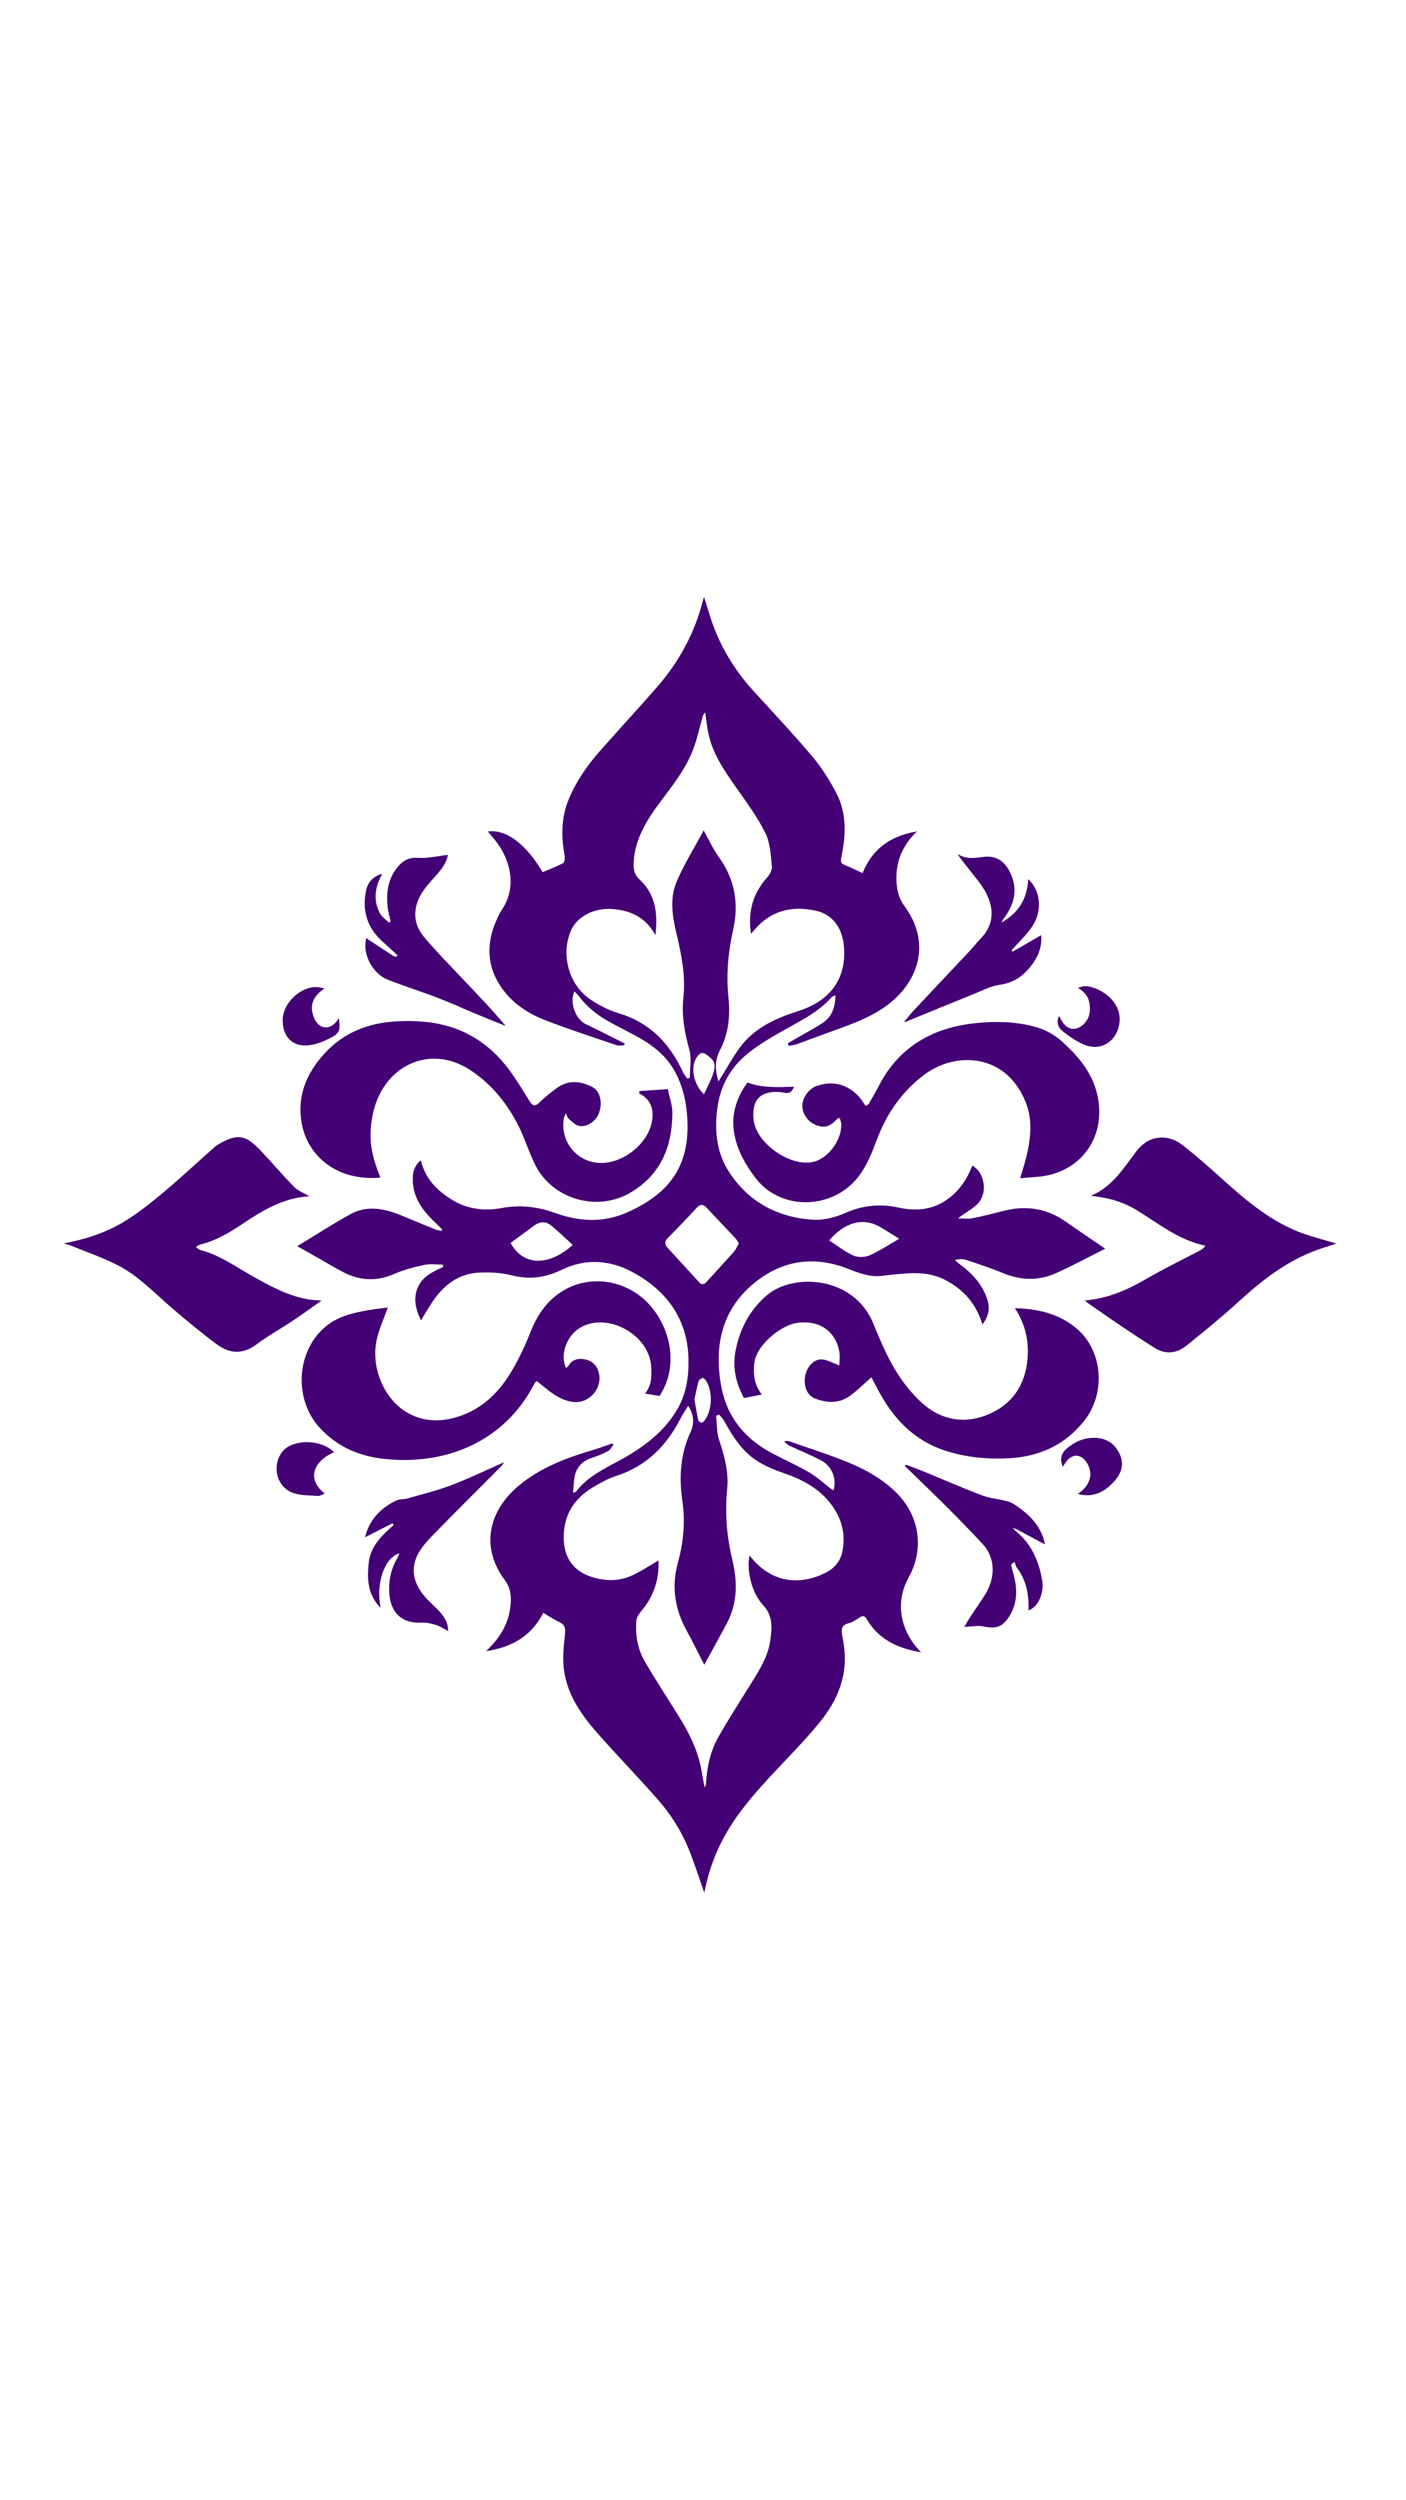 <?xml version="1.0" encoding="UTF-8"?> <svg xmlns="http://www.w3.org/2000/svg" xmlns:xlink="http://www.w3.org/1999/xlink" version="1.1" id="Слой_1" x="0px" y="0px" viewBox="0 0 1080 1920" style="enable-background:new 0 0 1080 1920;" xml:space="preserve"> <style type="text/css"> .st0{display:none;fill:#440075;} .st1{fill:#440075;} </style> <g> <g> <path class="st0" d="M1052,1472c-341.33,0-682.67,0-1024,0c0-341.33,0-682.67,0-1024c341.33,0,682.67,0,1024,0 C1052,789.33,1052,1130.67,1052,1472z M707.53,1268.81c-14.92-14.89-20.96-36.76-9.51-57.44c12.27-22.16,8.48-48.2-10.76-66.34 c-10.12-9.55-22.02-16.29-34.6-21.52c-15.17-6.3-30.9-11.25-46.43-16.68c-1.16-0.41-2.58-0.05-3.88-0.05 c1.39,1.86,2.88,2.89,4.49,3.64c7.82,3.64,15.82,6.94,23.49,10.88c8.69,4.46,12.65,14.11,9.93,23.26 c-0.86-0.56-1.67-1.03-2.4-1.59c-5.38-4.11-10.4-8.85-16.21-12.22c-9.19-5.35-18.98-9.67-28.39-14.65 c-12.23-6.48-22.6-15.06-30-27.01c-6.74-10.89-9.57-22.85-10.73-35.4c-2.58-28.03,5.89-51.91,28.2-69.44 c21.3-16.73,45.27-19.84,70.66-9.88c8.4,3.3,16.76,6.6,26.08,5.45c4.79-0.59,9.6-1.08,14.4-1.55c11.92-1.15,23.65-0.91,34.6,4.87 c13.95,7.37,23.54,18.42,28.26,34.08c4.03-5.69,5.92-11.24,4.13-17.75c-3.35-12.19-11.3-20.89-21.12-28.21 c-1.49-1.11-2.85-2.39-4.28-3.58c3.28-0.8,6.19-0.95,8.77-0.1c9.31,3.09,18.67,6.15,27.72,9.92c13.64,5.68,27.35,6.4,40.78,0.45 c13.02-5.78,25.57-12.64,38.28-19c-10.33-7.06-20.42-13.79-30.34-20.78c-14.76-10.39-30.79-12.64-48.05-8.19 c-7.89,2.03-15.79,4.09-23.78,5.63c-3.51,0.68-7.27,0.11-10.91,0.11c4.84-4.07,10.16-6.61,14.26-10.44 c4.2-3.92,6.13-9.59,5.47-15.53c-0.66-5.92-2.97-11.08-8.69-14.62c-0.61,1.41-1.07,2.44-1.51,3.46c-4.27,9.89-10.7,18-19.8,23.86 c-10.97,7.05-23.38,7.55-35.25,4.96c-14.54-3.17-27.67-1.79-41.22,4.16c-7.56,3.32-16.5,5.67-24.61,5.15 c-27.47-1.77-50.02-13.84-64.96-37.4c-9.45-14.9-10.84-31.96-8.43-49.2c2.17-15.57,9.39-29.03,21.01-39.19 c8.65-7.57,18.92-13.46,28.98-19.2c13.3-7.6,27.26-14.07,37.64-25.87c0.56-0.64,1.61-0.84,3.03-1.54 c-0.27,8.83-2.45,16.15-9.48,20.97c-5.33,3.66-11.13,6.63-16.73,9.89c-3.49,2.03-7,4.03-10.5,6.04c0.25,0.67,0.5,1.33,0.76,2 c2.21-0.48,4.51-0.71,6.63-1.47c9.55-3.42,19.02-7.05,28.56-10.48c13.65-4.9,27.23-9.88,39.2-18.39 c24.81-17.65,35.81-48.11,14.53-76.96c-4.12-5.59-5.74-11.7-6.12-18.6c-0.84-15.11,4.22-27.7,15.67-38.79 c-20.27,3.39-34.28,13.37-41.76,31.99c-4.83-2.21-9.12-4.38-13.57-6.14c-2.95-1.16-3.45-2.66-2.79-5.73 c3.61-16.89,4.4-33.89-3.81-49.63c-5.19-9.95-11.36-19.66-18.58-28.23c-14.46-17.16-29.91-33.5-45.02-50.11 c-15.1-16.59-26.37-35.39-33.19-56.81c-1.56-4.9-3.05-9.83-4.75-15.3c-0.42,1.01-0.58,1.3-0.66,1.62 c-6.25,25.55-18.49,48.01-35.71,67.72c-14.55,16.66-29.62,32.86-44.2,49.49c-9.68,11.05-17.96,23.13-23.57,36.81 c-5.74,14.01-5.66,28.47-2.96,43.13c0.33,1.79-0.11,4.96-1.22,5.55c-5.06,2.7-10.49,4.7-15.71,6.92 c-12.79-21.75-28.37-33.25-42.08-31.22c1.84,2.21,3.67,4.34,5.44,6.54c12.42,15.43,16.9,36.53,5.2,53.74 c-1.95,2.87-3.35,6.15-4.69,9.38c-6.39,15.29-6.72,30.65,1.44,45.29c8.22,14.74,21.49,24.1,36.87,30.03 c17.99,6.93,36.36,12.89,54.62,19.12c1.76,0.6,3.91,0.08,5.88,0.08c0.14-0.41,0.29-0.81,0.43-1.22c-0.57-0.33-1.13-0.7-1.72-1 c-9.48-4.73-18.9-9.56-28.45-14.14c-7.74-3.71-12.53-16.88-8.49-25.05c1.32,1.44,2.64,2.67,3.72,4.09 c6.06,7.96,13.71,14.06,22.36,18.9c6.68,3.74,13.55,7.12,20.3,10.75c11.71,6.3,22.4,13.93,29.42,25.51 c5.92,9.79,9.08,20.61,10.33,32.01c4.49,40.67-11.74,63.44-45.72,78.49c-18.18,8.05-36.65,7.1-55.02,0.49 c-13.42-4.83-26.88-6.57-41.18-3.88c-13.18,2.49-26.31,0.97-38.11-6.21c-11.63-7.08-20.77-16.33-24.14-30.5 c-4.1,3.49-5.85,7.58-6.12,12.45c-0.85,15.5,7.45,26.41,18.04,36.21c1.58,1.46,3.06,3.05,4.58,4.57 c-0.26,0.39-0.51,0.78-0.77,1.16c-1.67-0.47-3.4-0.78-5-1.43c-8.64-3.5-17.24-7.1-25.87-10.63c-12.91-5.27-26.16-7.97-39.05-0.83 c-13.9,7.7-27.26,16.37-40.71,24.52c6.05,3.41,11.83,6.68,17.62,9.95c6.23,3.51,12.33,7.29,18.73,10.48 c12.47,6.2,25.01,6.61,38.06,0.91c7.4-3.23,15.42-5.29,23.35-7c4.51-0.97,9.4-0.18,14.12-0.18c0.07,0.61,0.14,1.21,0.21,1.82 c-7.76,3.59-15.67,7.05-19.38,15.44c-3.82,8.63-1.85,16.78,2.33,25.59c2.93-4.81,5.33-8.97,7.94-13 c8.67-13.37,20.13-22.93,36.66-23.71c8.23-0.39,16.84-0.01,24.76,2.02c13.68,3.52,26.11,1.98,38.65-4.15 c18.24-8.91,37.08-7.67,54.35,1.67c26.28,14.21,42.53,35.94,43.12,67.1c0.26,13.63-1.73,26.81-8.92,38.85 c-9.96,16.69-24.79,27.88-41.31,37.22c-12.86,7.26-26.71,13.08-36.04,25.37c-0.37,0.49-1.36,0.53-2.46,0.92 c0.31-3.42,0.61-6.37,0.85-9.32c0.72-8.94,5.26-14.73,13.88-17.52c4.25-1.38,8.44-3.1,12.37-5.2c1.72-0.92,2.71-3.18,4.03-4.84 c-0.37-0.3-0.74-0.61-1.1-0.91c-4.67,1.61-9.29,3.38-14.02,4.79c-20.68,6.14-40.68,13.45-57.63,27.57 c-23.5,19.57-29.45,47.53-10.8,72.46c5.33,7.12,5.26,14.93,3.98,22.9c-2,12.44-8.54,22.52-18.36,31.76 c19.97-2.97,34.93-11.65,44-29.43c4.42,2.58,8.13,5.16,12.18,7.01c4.73,2.16,4.95,5.27,4.42,10c-0.96,8.68-1.87,17.63-0.8,26.21 c2.54,20.33,14.24,36.27,27.41,51.05c14.6,16.38,29.86,32.18,44.36,48.64c9.92,11.26,18.11,23.9,23.84,37.81 c4.72,11.47,8.42,23.36,12.25,34.16c0.06-0.28,0.41-1.84,0.74-3.4c2.91-13.74,7.65-26.8,14.39-39.15 c11.85-21.73,28.71-39.43,45.5-57.24c9.81-10.4,19.77-20.73,28.7-31.87c12.61-15.72,20.3-33.52,18.35-54.33 c-0.37-3.95-0.99-7.89-1.74-11.79c-0.84-4.38-0.54-7.68,4.78-9.05c2.98-0.77,5.74-2.64,8.38-4.35c2.42-1.57,4.01-1.71,5.64,1.06 C674.88,1258.92,689.43,1265.86,707.53,1268.81z M506.65,1071.97c16.49-25.55,6.56-56.72-10.83-73.19 c-16.45-15.58-41.16-19.38-60.68-9.07c-13.41,7.08-21.75,18.46-27.34,32.47c-4.3,10.77-9.18,21.45-15.16,31.36 c-9.01,14.94-21.01,27.23-37.9,33.37c-14.19,5.15-28.62,5.64-41.98-2.17c-18.09-10.57-28.18-35.09-23.3-56.38 c1.86-8.13,5.46-15.87,8.44-24.3c-4.9,0.66-10.29,1.18-15.59,2.15c-10.84,1.98-21.61,4.38-30.63,11.26 c-24.14,18.4-26.86,57-5.55,79.56c13.35,14.14,29.64,21.23,49.24,23.33c46.6,4.99,92.08-12.79,115.27-58.07 c0.28-0.54,0.82-0.95,1.59-1.8c2.31,1.86,4.47,3.61,6.64,5.35c6.28,5.04,12.77,9.62,21.07,10.73 c13.32,1.78,24.23-11.94,19.38-24.45c-2.11-5.44-6.46-7.97-11.92-8.52c-4.61-0.47-8.5,1.13-10.92,5.43 c-0.34,0.61-1.05,1.01-1.68,1.59c-4.76-9.94,0.2-24.32,10.28-30.68c20.78-13.09,53.72,4.61,55.13,29.63 c0.4,7.13,0.46,14.21-4.76,20.61C499.85,1070.88,503.19,1071.41,506.65,1071.97z M574.13,831.28 c-8.95,12.44-13.01,25.88-9.72,41.3c2.53,11.88,8.35,21.83,15.5,31.47c19.24,25.94,59.03,25.18,78.97,0.21 c7.12-8.91,10.99-19.32,14.96-29.75c7.45-19.59,19.09-36.34,35.79-48.95c24.32-18.36,62.8-16.93,78.11,20.47 c5.88,14.36,3.94,29.12,0.3,43.7c-1.23,4.92-2.82,9.76-4.38,15.09c4.24-0.36,7.85-0.75,11.47-0.95 c33.98-1.87,55.1-29.61,47.83-62.9c-3.65-16.74-14.07-29.09-26.23-40.36c-6.89-6.38-14.83-10.54-23.95-12.72 c-15.28-3.65-30.71-3.78-46.15-1.86c-32.18,4-57.04,19.05-71.99,48.7c-2.3,4.56-5.01,8.91-7.53,13.35 c-0.7,0.41-1.4,0.83-2.11,1.24c-2.07-2.79-3.82-5.92-6.28-8.31c-9.06-8.84-19.72-11.2-31.73-6.94 c-5.69,2.02-10.66,8.99-10.69,14.96c-0.03,6.36,4.35,12.53,10.63,14.99c6.4,2.5,10.86,1.15,16.23-4.86 c0.28-0.31,0.89-0.32,1.81-0.62c0.4,1.29,0.98,2.46,1.11,3.68c1.29,11.96-9.03,26.75-20.76,29.87 c-17.81,4.73-44.76-14.13-46.48-32.54c-0.99-10.63,1.96-17.55,9.93-19.99c4.3-1.32,9.43-1.28,13.9-0.38 c4.26,0.86,5.57-0.85,7.35-4.67C597.67,834.95,585.93,835.63,574.13,831.28z M292.21,904.3c-7.07-17.51-9.32-29.56-6.25-46.62 c7.06-39.2,43.97-56.5,75.15-36.01c16.32,10.72,28.19,25.35,36.93,42.47c5.05,9.9,8.19,20.77,13.22,30.69 c13.24,26.15,47.26,35.9,72.59,21.26c23.54-13.6,32.43-35.23,32.63-61.13c0.05-6.33-2.33-12.69-3.5-18.6 c-8.21,0.56-14.95,1.03-21.68,1.49c-0.14,0.56-0.27,1.11-0.41,1.67c0.7,0.44,1.41,0.88,2.11,1.32c7.71,4.87,9.23,12.31,7.75,20.45 c-3.19,17.45-22.6,32.54-40.34,31.76c-17.76-0.79-30.58-17.04-27.23-34.58c0.17-0.89,0.67-1.72,1.4-3.52 c1.08,2,1.47,3.54,2.45,4.38c2.32,1.98,4.69,4.53,7.45,5.21c6.07,1.51,13.41-3.54,15.61-9.85c2.99-8.57,0.82-17.12-5.65-20.27 c-8.9-4.34-17.99-5.16-26.5,0.95c-4.72,3.39-9.32,7.04-13.44,11.12c-3.32,3.29-5.25,3.08-7.63-0.75 c-4.74-7.63-9.38-15.36-14.63-22.64c-11.38-15.75-25.79-27.71-44.52-33.95c-13.98-4.66-28.39-5.63-42.92-4.85 c-21.77,1.17-40.89,8.49-55.87,25.04c-13.58,15-20.74,32.27-17.31,52.62C236.06,888.19,259.36,907.28,292.21,904.3z M669.36,1057.67c1.63,3.09,3.36,6.38,5.09,9.66c11.77,22.34,28.16,39.47,53.02,47.11c15.31,4.71,30.99,6.21,46.91,5.41 c23.63-1.19,43.55-9.98,58.49-28.88c16.86-21.33,14.15-54.02-5.98-70.89c-13.52-11.33-29.54-15.03-47.32-15.53 c7.17,10.92,10.26,22.49,9.92,34.98c-0.57,21.06-10.02,37.46-28.94,46.01c-18.51,8.37-37.34,5.52-52.62-8.43 c-8.11-7.41-15.14-16.52-20.77-25.98c-6.61-11.09-11.57-23.23-16.54-35.2c-14.86-35.76-61.11-38.87-81.7-21.18 c-13.07,11.23-20.74,25.78-23.95,42.72c-2.43,12.83,0.31,24.64,6.47,36.09c4.59-0.89,8.96-1.73,13.77-2.66 c-5.87-7.49-6.57-15.02-5.92-23.3c1.13-14.62,20.42-29.75,32.51-31.66c16.69-2.64,29.64,5.64,32.81,21.45 c0.74,3.69,0.11,7.66,0.11,11.1c-4.88-1.76-9.03-4.26-13.35-4.58c-6.11-0.46-11.48,5.49-12.85,12.51 c-1.5,7.71,1.3,15.08,7.34,17.45c9.09,3.56,18.42,4.09,26.74-1.82C658.37,1067.98,663.39,1062.86,669.36,1057.67z M237.61,918.66 c-4.26-2.56-8.7-4.19-11.72-7.24c-8.62-8.72-16.52-18.14-24.95-27.05c-11.08-11.71-17.17-14.99-32.5-6.02 c-1.29,0.75-2.59,1.55-3.7,2.54c-12.8,11.36-25.33,23.04-38.41,34.07c-9.24,7.79-18.77,15.42-28.96,21.88 c-14.33,9.09-30.31,14.59-48.42,17.98c2.83,0.89,4.38,1.26,5.84,1.86c11.81,4.84,23.98,8.97,35.31,14.76 c16.3,8.31,28.81,21.79,42.56,33.57c10.97,9.4,22.14,18.62,33.72,27.24c9.83,7.31,20.04,8.07,30.63,0.14 c8.89-6.66,18.7-12.07,27.96-18.24c7.09-4.72,13.97-9.76,21.94-15.37c-4.25-0.38-7.04-0.45-9.77-0.91 c-15.72-2.6-29.39-10.12-43.05-17.78c-13.15-7.38-25.49-16.43-40.44-20.27c-0.98-0.25-1.77-1.24-3.17-2.26 c1.44-0.84,2.3-1.65,3.3-1.89c12.37-2.94,22.97-9.45,33.35-16.4C202.49,929,218.25,919.72,237.61,918.66z M833.32,998.66 c0.94,0.83,1.49,1.42,2.13,1.87c8.73,6.05,17.42,12.17,26.24,18.1c8.27,5.56,16.6,11.04,25.03,16.36 c8.68,5.48,17.27,4.4,24.94-1.82c13.29-10.78,26.63-21.54,39.24-33.09c18.17-16.64,37.26-31.65,60.72-40.16 c4.92-1.78,9.95-3.29,14.94-4.93c-8.44-2.53-16.77-4.69-24.86-7.5c-24.8-8.63-44.24-25.31-63.34-42.53 c-9.63-8.68-19.38-17.25-29.55-25.27c-6.23-4.91-13.63-7.45-21.9-5.42c-6.34,1.56-10.82,5.62-14.61,10.64 c-9.58,12.69-18,26.51-34.4,33.45c13.36,1.24,24.89,4.62,35.39,11.05c16.79,10.29,32.3,22.99,52.69,27.23 c-1.37,1.72-2.76,2.88-4.32,3.71c-13.52,7.13-27.34,13.74-40.53,21.42C866.33,990.36,851.12,997.22,833.32,998.66z M305.3,733.58 c-0.23,0.39-0.46,0.77-0.69,1.16c-0.91-0.25-1.97-0.29-2.72-0.78c-6.92-4.49-13.79-9.05-20.6-13.55 c-3.47,14.16,6.79,27.97,15.73,31.57c12.92,5.2,26.26,9.32,39.27,14.3c9.92,3.8,19.58,8.27,29.39,12.36 c7.54,3.14,15.14,6.16,22.72,9.23c-10.17-12.27-21.23-23.69-32.15-35.25c-10.38-10.99-21.07-21.74-30.75-33.34 c-8.31-9.95-8.41-21.64-2.02-32.67c3.36-5.8,8.37-10.67,12.75-15.86c3.69-4.38,7-8.88,7.74-14.27c-8.08,0.9-15.56,2.79-22.87,2.25 c-6.57-0.49-10.93,1.75-14.84,6.09c-8.05,8.94-9.75,19.78-8.61,31.24c0.38,3.86,1.57,7.64,2.38,11.45 c-0.42,0.33-0.85,0.65-1.27,0.98c-2.4-2.41-5.56-4.43-7.06-7.31c-5.24-10.05-3.69-20.11,1.86-30.23 c-7.24,2.09-11.1,6.62-12.43,13.05c-3.28,15.88,1.25,29.23,13.58,39.89C298.35,727.03,301.79,730.35,305.3,733.58z M777.77,730.84 c-0.27-0.37-0.54-0.74-0.81-1.12c4.65-5.13,9.61-10.03,13.88-15.46c4.48-5.71,7.28-12.28,7.19-19.8 c-0.09-7.25-2.33-13.55-8.19-19.43c-0.76,15.47-7.85,26.16-20.39,33.32c0.27-1.16,0.88-2.1,1.55-3 c8.47-11.26,11.3-23.24,4.41-36.33c-4.09-7.77-10.28-12.07-19.43-11.05c-6.88,0.77-13.84,2.27-20.5-2.3 c2.77,4.57,6.15,8.29,9.19,12.28c4.51,5.92,9.64,11.58,12.94,18.14c6.18,12.3,5.82,24.4-4.57,34.91c-2.8,2.84-5.2,6.07-7.93,8.98 c-14.57,15.52-29.22,30.96-43.77,46.5c-2.49,2.66-4.63,5.63-6.93,8.46c1.66-0.18,2.78-0.91,3.99-1.41 c16.44-6.74,32.87-13.49,49.34-20.12c6.46-2.6,12.88-6.09,19.61-7.05c9.16-1.3,16.25-5.02,22.22-11.77 c6.59-7.45,11.04-15.63,10.21-26.48C792.22,722.49,785,726.67,777.77,730.84z M802.7,1186c-2.35-12.16-9.72-20.67-19.15-27.66 c-2.77-2.06-5.73-4.28-8.95-5.23c-6.62-1.96-13.78-2.34-20.19-4.76c-15.22-5.73-30.13-12.31-45.18-18.48 c-4.45-1.82-8.99-3.44-13.49-5.15c-0.24,0.35-0.48,0.7-0.73,1.05c10.73,10.44,21.56,20.78,32.15,31.36 c9.29,9.28,18.45,18.71,27.42,28.3c10.85,11.61,9.46,27.28,2.22,38.87c-3.79,6.07-7.96,11.9-11.87,17.89 c-1.71,2.63-3.19,5.4-4.22,7.16c5.13-0.18,10.22-1.27,14.9-0.33c9.42,1.89,14.41,0.46,19.53-7.62c6.66-10.51,6.43-21.72,3.18-33.2 c-0.63-2.24-1.13-4.52-1.69-6.78c0.89-0.67,1.79-1.34,2.68-2.02c0.53,1.44,0.75,3.11,1.63,4.28c7.36,9.71,9.57,20.89,8.98,32.91 c7.9-2.34,12.2-13.98,10.6-23.04c-2.2-12.49-6.5-24.1-15.57-33.42c-2.07-2.12-4.35-4.04-7.15-6.62c1.51,0.35,2.21,0.38,2.76,0.67 C787.9,1178.07,795.2,1181.99,802.7,1186z M292.38,1234.75c-3.85-19.08,3.02-38.69,14.4-41.9c-0.58,1.36-0.97,2.64-1.62,3.76 c-5.02,8.64-6.87,17.93-6.02,27.84c1.28,14.77,10.32,22.43,24.88,21.63c3.69-0.2,7.58,0.73,11.16,1.85 c3.15,0.99,5.97,2.99,9.06,4.6c0.11-6.98-3.59-11.85-7.91-16.36c-2.88-3.01-6.06-5.73-8.86-8.8c-8.6-9.46-12.71-20.39-7.11-32.53 c2.77-6,7.59-11.28,12.29-16.11c17.07-17.55,34.48-34.76,51.74-52.11c0.84-0.84,1.5-1.85,3.09-3.83 c-14.48,6.35-27.46,12.65-40.89,17.75c-11,4.17-22.53,6.96-33.86,10.21c-2.68,0.77-5.83,0.33-8.26,1.49 c-12.19,5.84-20.81,14.86-24.07,28.29c7.12-3.64,14.1-7.19,21.07-10.75c0.31,0.44,0.63,0.88,0.94,1.32 c-9.15,7.99-17.88,16.36-19.2,29.23C281.94,1212.55,282.28,1224.5,292.38,1234.75z M256.61,1115.22 c-8.81-9.23-28.27-10.41-37.62-2.61c-0.5,0.42-0.95,0.92-1.39,1.41c-9.21,10.16-5.63,27.77,7.28,32.37 c6.03,2.15,12.97,1.89,19.52,2.39c1.52,0.12,3.14-1.11,5.06-1.85C236.16,1136.76,239.53,1122.54,256.61,1115.22z M827.86,1147.21 c11.87,3.16,20.35-1.46,27.43-9.03c5.59-5.97,8.68-12.98,4.84-21.39c-4.07-8.9-11.05-12.89-20.67-12.64 c-7.83,0.2-14.37,3.32-20.25,8.41c-4.46,3.86-4.99,8.22-2.91,13.86c0.77-1.17,1.3-1.97,1.83-2.78c5.24-8.02,12.78-7.65,17.38,0.85 C839.83,1132.45,837.17,1141.13,827.86,1147.21z M813.44,780.38c-2.54,5.2-0.18,9.31,3.66,12.21c4.87,3.67,10.04,7.26,15.62,9.6 c13.42,5.63,25.89-3.02,27.25-17.62c1.51-16.23-15.89-27.15-26.72-27.32c-1.45-0.02-2.92,0.73-5.36,1.39 c7.96,4.3,9.67,10.61,9.25,17.81c-0.38,6.54-5.63,12.66-11.38,13.55c-4.66,0.72-8.59-2.29-11.69-8.94 C813.94,780.8,813.64,780.6,813.44,780.38z M249.31,759.01c-2.69-0.46-4.25-0.89-5.83-0.97c-12.56-0.64-26.13,12.26-26.34,24.99 c-0.21,13.03,7.49,21.08,19.93,19.69c5.45-0.61,10.95-2.74,15.93-5.19c7.96-3.92,8.55-5.86,7.29-15.65 c-0.76,1.09-1.24,1.87-1.81,2.58c-5.59,6.87-13.37,5.81-16.99-2.31C237.44,773.06,239.69,765.45,249.31,759.01z"></path> <path class="st1" d="M707.53,1268.81c-18.11-2.95-32.65-9.89-41.81-25.51c-1.62-2.77-3.22-2.63-5.64-1.06 c-2.64,1.71-5.4,3.58-8.38,4.35c-5.31,1.37-5.61,4.67-4.78,9.05c0.74,3.9,1.37,7.84,1.74,11.79c1.95,20.81-5.75,38.61-18.35,54.33 c-8.93,11.13-18.89,21.47-28.7,31.87c-16.79,17.8-33.65,35.5-45.5,57.24c-6.74,12.36-11.47,25.41-14.39,39.15 c-0.33,1.56-0.68,3.12-0.74,3.4c-3.83-10.8-7.53-22.69-12.25-34.16c-5.73-13.91-13.91-26.55-23.84-37.81 c-14.5-16.46-29.76-32.26-44.36-48.64c-13.18-14.78-24.88-30.72-27.41-51.05c-1.07-8.59-0.17-17.53,0.8-26.21 c0.52-4.73,0.31-7.84-4.42-10c-4.05-1.85-7.76-4.43-12.18-7.01c-9.07,17.78-24.03,26.47-44,29.43 c9.82-9.24,16.36-19.32,18.36-31.76c1.28-7.97,1.34-15.78-3.98-22.9c-18.65-24.93-12.7-52.89,10.8-72.46 c16.96-14.13,36.96-21.43,57.63-27.57c4.73-1.41,9.35-3.18,14.02-4.79c0.37,0.3,0.74,0.61,1.1,0.91 c-1.32,1.65-2.32,3.92-4.03,4.84c-3.93,2.1-8.12,3.83-12.37,5.2c-8.62,2.79-13.16,8.58-13.88,17.52c-0.24,2.95-0.54,5.9-0.85,9.32 c1.11-0.39,2.09-0.42,2.46-0.92c9.33-12.29,23.19-18.1,36.04-25.37c16.52-9.34,31.35-20.52,41.31-37.22 c7.18-12.04,9.17-25.21,8.92-38.85c-0.59-31.15-16.83-52.89-43.12-67.1c-17.27-9.34-36.11-10.58-54.35-1.67 c-12.55,6.13-24.98,7.67-38.65,4.15c-7.92-2.04-16.53-2.41-24.76-2.02c-16.53,0.78-27.99,10.34-36.66,23.71 c-2.61,4.03-5.01,8.19-7.94,13c-4.18-8.81-6.15-16.96-2.33-25.59c3.71-8.39,11.62-11.85,19.38-15.44 c-0.07-0.61-0.14-1.21-0.21-1.82c-4.72,0-9.61-0.8-14.12,0.18c-7.93,1.71-15.95,3.77-23.35,7c-13.04,5.69-25.59,5.29-38.06-0.91 c-6.4-3.18-12.5-6.96-18.73-10.48c-5.79-3.27-11.58-6.54-17.62-9.95c13.44-8.15,26.8-16.83,40.71-24.52 c12.88-7.13,26.14-4.44,39.05,0.83c8.63,3.53,17.23,7.13,25.87,10.63c1.6,0.65,3.33,0.96,5,1.43c0.26-0.39,0.51-0.78,0.77-1.16 c-1.52-1.53-3-3.11-4.58-4.57c-10.58-9.8-18.89-20.71-18.04-36.21c0.27-4.87,2.02-8.96,6.12-12.45 c3.37,14.17,12.51,23.42,24.14,30.5c11.8,7.19,24.93,8.7,38.11,6.21c14.3-2.7,27.76-0.95,41.18,3.88 c18.37,6.61,36.85,7.56,55.02-0.49c33.99-15.05,50.22-37.83,45.72-78.49c-1.26-11.39-4.41-22.22-10.33-32.01 c-7.01-11.59-17.7-19.22-29.42-25.51c-6.74-3.62-13.62-7.01-20.3-10.75c-8.65-4.84-16.3-10.94-22.36-18.9 c-1.08-1.42-2.4-2.65-3.72-4.09c-4.04,8.17,0.74,21.34,8.49,25.05c9.55,4.58,18.98,9.41,28.45,14.14c0.59,0.3,1.15,0.66,1.72,1 c-0.14,0.41-0.29,0.81-0.43,1.22c-1.97,0-4.11,0.52-5.88-0.08c-18.26-6.22-36.63-12.18-54.62-19.12 c-15.38-5.92-28.65-15.29-36.87-30.03c-8.16-14.64-7.83-29.99-1.44-45.29c1.35-3.22,2.75-6.51,4.69-9.38 c11.7-17.21,7.22-38.31-5.2-53.74c-1.76-2.19-3.6-4.33-5.44-6.54c13.71-2.03,29.3,9.47,42.08,31.22 c5.22-2.22,10.65-4.23,15.71-6.92c1.11-0.59,1.55-3.76,1.22-5.55c-2.7-14.66-2.78-29.12,2.96-43.13 c5.61-13.68,13.89-25.76,23.57-36.81c14.58-16.63,29.65-32.83,44.2-49.49c17.22-19.71,29.45-42.17,35.71-67.72 c0.08-0.31,0.24-0.61,0.66-1.62c1.7,5.47,3.19,10.39,4.75,15.3c6.82,21.41,18.09,40.21,33.19,56.81 c15.11,16.61,30.56,32.95,45.02,50.11c7.22,8.57,13.39,18.28,18.58,28.23c8.22,15.75,7.42,32.74,3.81,49.63 c-0.66,3.07-0.16,4.57,2.79,5.73c4.45,1.76,8.74,3.93,13.57,6.14c7.47-18.61,21.49-28.6,41.76-31.99 c-11.45,11.08-16.51,23.67-15.67,38.79c0.38,6.9,2,13,6.12,18.6c21.27,28.85,10.28,59.31-14.53,76.96 c-11.97,8.52-25.56,13.49-39.2,18.39c-9.54,3.43-19.01,7.06-28.56,10.48c-2.11,0.76-4.41,0.99-6.63,1.47 c-0.25-0.67-0.5-1.33-0.76-2c3.5-2.01,7.01-4.01,10.5-6.04c5.6-3.26,11.4-6.23,16.73-9.89c7.03-4.82,9.21-12.15,9.48-20.97 c-1.42,0.7-2.47,0.91-3.03,1.54c-10.38,11.8-24.35,18.28-37.64,25.87c-10.06,5.75-20.33,11.64-28.98,19.2 c-11.62,10.16-18.83,23.62-21.01,39.19c-2.41,17.24-1.02,34.3,8.43,49.2c14.94,23.57,37.49,35.64,64.96,37.4 c8.11,0.52,17.05-1.83,24.61-5.15c13.56-5.95,26.68-7.33,41.22-4.16c11.88,2.59,24.29,2.09,35.25-4.96 c9.11-5.85,15.53-13.97,19.8-23.86c0.44-1.03,0.89-2.05,1.51-3.46c5.72,3.54,8.03,8.71,8.69,14.62 c0.66,5.94-1.27,11.61-5.47,15.53c-4.11,3.83-9.43,6.37-14.26,10.44c3.64,0,7.4,0.56,10.91-0.11c7.99-1.55,15.89-3.6,23.78-5.63 c17.26-4.45,33.29-2.2,48.05,8.19c9.92,6.98,20.01,13.72,30.34,20.78c-12.72,6.37-25.26,13.22-38.28,19 c-13.43,5.95-27.13,5.23-40.78-0.45c-9.05-3.77-18.41-6.83-27.72-9.92c-2.58-0.86-5.49-0.7-8.77,0.1c1.42,1.2,2.79,2.47,4.28,3.58 c9.83,7.33,17.77,16.02,21.12,28.21c1.79,6.51-0.1,12.06-4.13,17.75c-4.72-15.66-14.31-26.72-28.26-34.08 c-10.95-5.78-22.68-6.02-34.6-4.87c-4.81,0.46-9.61,0.96-14.4,1.55c-9.33,1.15-17.68-2.16-26.08-5.45 c-25.39-9.96-49.35-6.85-70.66,9.88c-22.32,17.53-30.78,41.4-28.2,69.44c1.15,12.55,3.98,24.52,10.73,35.4 c7.4,11.95,17.77,20.53,30,27.01c9.41,4.98,19.2,9.3,28.39,14.65c5.81,3.38,10.82,8.11,16.21,12.22c0.74,0.56,1.55,1.03,2.4,1.59 c2.72-9.14-1.24-18.79-9.93-23.26c-7.67-3.94-15.67-7.24-23.49-10.88c-1.61-0.75-3.1-1.77-4.49-3.64c1.3,0,2.72-0.35,3.88,0.05 c15.52,5.44,31.26,10.38,46.43,16.68c12.57,5.23,24.48,11.97,34.6,21.52c19.23,18.14,23.03,44.18,10.76,66.34 C686.58,1232.05,692.61,1253.92,707.53,1268.81z M540.98,1278.43c-4.42-8.59-8.69-17.39-13.4-25.95 c-9.07-16.48-11.98-33.54-6.96-51.99c4.22-15.52,5.93-31.36,3.58-47.49c-2.68-18.39-1.74-36.34,6.36-53.57 c2.87-6.1,2.6-12.68-1.91-19.87c-2.15,3.47-4.04,6.06-5.47,8.89c-10.79,21.33-26.22,37.33-49.63,44.87 c-6.42,2.07-12.52,5.46-18.33,8.96c-14.86,8.94-22.65,22.08-22.19,39.72c0.38,14.57,7.76,24.67,21.59,29.01 c9.81,3.08,19.94,3.42,29.4-0.53c7.64-3.19,14.58-8.06,21.76-12.14c0.79,14.15-3.51,27.43-13.32,39.03 c-1.72,2.03-3.44,4.74-3.65,7.26c-0.92,11.17,1.03,22.03,6.73,31.71c8.34,14.17,17.33,27.96,26.03,41.92 c7.52,12.06,13.85,24.64,16.76,38.68c1.07,5.13,1.87,10.32,2.8,15.48c0.86-0.81,1.09-1.59,1.14-2.37 c0.7-12.77,3.29-25.17,9.62-36.29c7.96-13.99,16.69-27.55,25.19-41.23c6.42-10.33,12.98-20.7,14.62-32.99 c1.26-9.45,2.21-18.7-5.65-27.06c-8.88-9.44-12.69-27.12-10.32-38.01c16.82,21.68,38.58,22.89,57.71,13.67 c6.9-3.33,11.88-8.59,13.53-16.34c2.8-13.17-0.21-25.2-8.04-35.91c-8.99-12.29-21.62-19.31-35.8-24.24 c-7.78-2.71-15.7-5.82-22.48-10.37c-11.11-7.45-18.15-18.74-24.53-30.33c-0.94-1.71-2.48-3.1-3.75-4.64 c-0.77,0.32-1.53,0.63-2.3,0.95c0.69,6.14,0.36,12.63,2.27,18.36c4.09,12.28,7.47,24.68,6.23,37.56 c-1.78,18.47-0.42,36.49,3.93,54.49c4,16.57,4.17,33.07-4.07,48.68C552.78,1257.05,546.86,1267.64,540.98,1278.43z M551.91,830.5 c1.3-2.16,1.93-3.26,2.61-4.33c4.87-7.7,9.2-15.83,14.75-23.01c11.29-14.6,27.46-21.42,44.54-26.96 c19.56-6.35,36.91-20.73,34.42-49.59c-1.19-13.85-8.55-24.24-21.06-27.12c-15.57-3.59-30.16-1.63-42.61,9.31 c-2.67,2.34-4.89,5.2-7.69,8.21c-2.49-16.54,1.25-30.68,12.21-42.97c2.03-2.28,4.14-5.87,3.85-8.6 c-0.93-8.67-1.24-18.09-4.98-25.64c-6.06-12.24-14.33-23.44-22.24-34.68c-9.51-13.52-18.91-26.99-21.93-43.7 c-0.85-4.73-1.41-9.51-2.1-14.27c-1.24,1.02-1.61,2.06-1.91,3.11c-2.42,8.44-4.24,17.1-7.35,25.28 c-5.93,15.56-16.42,28.41-26.22,41.63c-9.77,13.19-18.19,26.99-19.39,44.02c-0.39,5.51-0.02,10.04,4.58,14.33 c11.98,11.17,14.09,25.6,12.06,42.64c-7.54-13.79-18.74-18.85-32.55-20.06c-13.82-1.2-27.3,5.21-32.21,16.26 c-8.11,18.24-1.95,41.85,14.62,53c6.68,4.5,14.15,8.44,21.83,10.72c23.81,7.06,39.08,22.93,49.23,44.75 c0.9,1.93,2.29,3.62,3.45,5.43c0.68-0.17,1.36-0.35,2.04-0.52c0-7.2,1.53-14.82-0.32-21.5c-3.67-13.27-6.1-26.22-4.6-40.14 c1.77-16.54-1.41-32.84-5.27-48.93c-3.23-13.46-5.41-27.34,0.15-40.3c5.83-13.56,13.74-26.22,20.68-39.15 c4,7.11,7.16,14.17,11.59,20.31c12.32,17.06,15.62,35.59,11.07,55.93c-3.83,17.14-5.45,34.39-3.61,52.05 c1.44,13.81,0.23,27.5-6.48,40.28C549.4,813.33,548.87,821.05,551.91,830.5z M567.54,954.78c-1.01-1.5-1.76-2.99-2.86-4.16 c-7.17-7.65-14.5-15.16-21.59-22.88c-2.91-3.18-5.09-3.33-8.1-0.05c-7.09,7.73-14.37,15.28-21.76,22.72 c-2.84,2.86-2.91,5.17-0.2,8.08c8.05,8.65,15.99,17.38,23.93,26.13c2.16,2.39,3.96,1.75,5.83-0.31 c7.05-7.76,14.18-15.44,21.13-23.29C565.41,959.33,566.24,957.06,567.54,954.78z M636.86,952.55c6.5,4.16,12.25,8.79,18.77,11.66 c3.53,1.55,8.93,1.34,12.51-0.26c7.88-3.51,15.13-8.41,22.6-12.72c-4.17-2.56-8.79-5.38-13.38-8.24 C663.3,934.22,649.03,938.49,636.86,952.55z M392.22,954.48c9.36,17.4,28.75,18.5,47.74,1.54c-5.67-5.12-11.05-10.41-16.89-15.12 c-4.08-3.29-8.7-2.75-12.92,0.36C404.18,945.64,398.22,950.05,392.22,954.48z M540.74,840.34c2.6-5.74,5.35-10.62,7.05-15.84 c2.47-7.56,1.09-10.15-5.27-14.71c-2.9-2.08-4.57-1.31-6.61,1.17C529.91,818.24,532.23,832.23,540.74,840.34z M533.41,1074.69 c0.96,5.39,1.78,10.45,2.84,15.45c0.2,0.92,1.27,1.96,2.18,2.32c0.58,0.23,1.88-0.5,2.41-1.16c6.23-7.76,6.95-22.3,1.52-31.01 c-0.61-0.97-2.08-2.37-2.7-2.17c-1.24,0.41-2.78,1.6-3.12,2.78C535.27,1065.47,534.41,1070.17,533.41,1074.69z"></path> <path class="st1" d="M506.65,1071.97c-3.45-0.55-6.8-1.09-11.2-1.79c5.23-6.4,5.16-13.49,4.76-20.61 c-1.41-25.02-34.35-42.72-55.13-29.63c-10.08,6.35-15.04,20.73-10.28,30.68c0.63-0.58,1.33-0.98,1.68-1.59 c2.42-4.3,6.32-5.9,10.92-5.43c5.46,0.55,9.82,3.08,11.92,8.52c4.84,12.51-6.06,26.23-19.38,24.45 c-8.3-1.11-14.79-5.69-21.07-10.73c-2.17-1.74-4.33-3.49-6.64-5.35c-0.77,0.85-1.31,1.26-1.59,1.8 c-23.19,45.27-68.68,63.06-115.27,58.07c-19.6-2.1-35.89-9.2-49.24-23.33c-21.31-22.56-18.59-61.15,5.55-79.56 c9.02-6.88,19.79-9.28,30.63-11.26c5.3-0.97,10.69-1.49,15.59-2.15c-2.99,8.43-6.58,16.16-8.44,24.3 c-4.88,21.29,5.21,45.81,23.3,56.38c13.37,7.81,27.8,7.32,41.98,2.17c16.9-6.14,28.89-18.43,37.9-33.37 c5.98-9.91,10.86-20.59,15.16-31.36c5.59-14.01,13.93-25.39,27.34-32.47c19.52-10.31,44.23-6.51,60.68,9.07 C513.21,1015.24,523.14,1046.42,506.65,1071.97z"></path> <path class="st1" d="M574.13,831.28c11.79,4.35,23.54,3.67,35.87,3.22c-1.78,3.82-3.09,5.52-7.35,4.67 c-4.46-0.9-9.59-0.94-13.9,0.38c-7.97,2.45-10.92,9.36-9.93,19.99c1.72,18.4,28.66,37.26,46.48,32.54 c11.73-3.11,22.05-17.91,20.76-29.87c-0.13-1.22-0.71-2.39-1.11-3.68c-0.92,0.3-1.53,0.31-1.81,0.62c-5.37,6-9.83,7.36-16.23,4.86 c-6.28-2.45-10.66-8.63-10.63-14.99c0.03-5.97,5-12.94,10.69-14.96c12.01-4.26,22.67-1.9,31.73,6.94c2.46,2.4,4.21,5.52,6.28,8.31 c0.7-0.41,1.4-0.83,2.11-1.24c2.52-4.45,5.24-8.79,7.53-13.35c14.95-29.64,39.8-44.69,71.99-48.7 c15.43-1.92,30.87-1.78,46.15,1.86c9.12,2.18,17.06,6.33,23.95,12.72c12.16,11.26,22.57,23.62,26.23,40.36 c7.27,33.3-13.85,61.03-47.83,62.9c-3.62,0.2-7.23,0.6-11.47,0.95c1.56-5.33,3.15-10.16,4.38-15.09 c3.65-14.58,5.59-29.34-0.3-43.7c-15.31-37.39-53.8-38.83-78.11-20.47c-16.71,12.61-28.34,29.36-35.79,48.95 c-3.97,10.43-7.84,20.83-14.96,29.75c-19.94,24.97-59.73,25.73-78.97-0.21c-7.15-9.64-12.97-19.6-15.5-31.47 C561.12,857.16,565.18,843.72,574.13,831.28z"></path> <path class="st1" d="M292.21,904.3c-32.85,2.98-56.16-16.11-60.58-42.34c-3.43-20.35,3.73-37.61,17.31-52.62 c14.98-16.55,34.1-23.87,55.87-25.04c14.54-0.78,28.94,0.19,42.92,4.85c18.73,6.25,33.14,18.2,44.52,33.95 c5.26,7.27,9.89,15,14.63,22.64c2.38,3.83,4.31,4.05,7.63,0.75c4.11-4.08,8.72-7.73,13.44-11.12c8.51-6.11,17.6-5.29,26.5-0.95 c6.46,3.15,8.64,11.7,5.65,20.27c-2.2,6.31-9.54,11.36-15.61,9.85c-2.76-0.68-5.13-3.24-7.45-5.21c-0.98-0.84-1.37-2.37-2.45-4.38 c-0.73,1.81-1.23,2.63-1.4,3.52c-3.34,17.54,9.47,33.79,27.23,34.58c17.74,0.78,37.15-14.31,40.34-31.76 c1.49-8.14-0.04-15.58-7.75-20.45c-0.7-0.44-1.41-0.88-2.11-1.32c0.14-0.56,0.27-1.11,0.41-1.67c6.73-0.46,13.46-0.93,21.68-1.49 c1.18,5.91,3.55,12.27,3.5,18.6c-0.21,25.89-9.1,47.52-32.63,61.13c-25.33,14.64-59.34,4.89-72.59-21.26 c-5.02-9.92-8.17-20.79-13.22-30.69c-8.74-17.12-20.61-31.75-36.93-42.47c-31.19-20.49-68.09-3.19-75.15,36.01 C282.89,874.73,285.14,886.79,292.21,904.3z"></path> <path class="st1" d="M669.36,1057.67c-5.97,5.2-10.99,10.31-16.75,14.4c-8.32,5.91-17.65,5.38-26.74,1.82 c-6.05-2.37-8.85-9.74-7.34-17.45c1.37-7.01,6.74-12.97,12.85-12.51c4.31,0.33,8.46,2.82,13.35,4.58c0-3.43,0.63-7.4-0.11-11.1 c-3.17-15.82-16.12-24.1-32.81-21.45c-12.09,1.91-31.38,17.04-32.51,31.66c-0.64,8.28,0.06,15.81,5.92,23.3 c-4.8,0.93-9.17,1.77-13.77,2.66c-6.17-11.45-8.91-23.26-6.47-36.09c3.21-16.94,10.88-31.5,23.95-42.72 c20.59-17.69,66.84-14.58,81.7,21.18c4.97,11.97,9.94,24.11,16.54,35.2c5.64,9.46,12.66,18.58,20.77,25.98 c15.28,13.95,34.11,16.8,52.62,8.43c18.92-8.56,28.37-24.95,28.94-46.01c0.34-12.5-2.75-24.06-9.92-34.98 c17.78,0.51,33.8,4.21,47.32,15.53c20.13,16.87,22.84,49.56,5.98,70.89c-14.94,18.9-34.86,27.7-58.49,28.88 c-15.92,0.8-31.6-0.7-46.91-5.41c-24.86-7.64-41.25-24.76-53.02-47.11C672.72,1064.05,670.99,1060.76,669.36,1057.67z"></path> <path class="st1" d="M237.61,918.66c-19.37,1.06-35.12,10.34-50.45,20.62c-10.38,6.96-20.98,13.47-33.35,16.4 c-1,0.24-1.86,1.04-3.3,1.89c1.39,1.02,2.19,2,3.17,2.26c14.95,3.84,27.28,12.89,40.44,20.27c13.66,7.66,27.33,15.18,43.05,17.78 c2.73,0.45,5.52,0.52,9.77,0.91c-7.97,5.6-14.85,10.64-21.94,15.37c-9.27,6.17-19.07,11.59-27.96,18.24 c-10.59,7.93-20.81,7.18-30.63-0.14c-11.58-8.62-22.75-17.84-33.72-27.24c-13.75-11.78-26.26-25.26-42.56-33.57 c-11.33-5.78-23.5-9.92-35.31-14.76c-1.46-0.6-3-0.97-5.84-1.86c18.1-3.39,34.09-8.89,48.42-17.98 c10.19-6.46,19.72-14.09,28.96-21.88c13.08-11.03,25.61-22.71,38.41-34.07c1.11-0.99,2.41-1.78,3.7-2.54 c15.33-8.97,21.41-5.69,32.5,6.02c8.43,8.91,16.33,18.33,24.95,27.05C228.91,914.47,233.35,916.1,237.61,918.66z"></path> <path class="st1" d="M833.32,998.66c17.8-1.44,33.01-8.3,47.79-16.91c13.2-7.68,27.02-14.29,40.53-21.42 c1.57-0.83,2.96-1.98,4.32-3.71c-20.39-4.23-35.9-16.94-52.69-27.23c-10.5-6.43-22.03-9.81-35.39-11.05 c16.4-6.94,24.83-20.76,34.4-33.45c3.79-5.02,8.26-9.08,14.61-10.64c8.27-2.03,15.67,0.51,21.9,5.42 c10.17,8.02,19.93,16.59,29.55,25.27c19.1,17.21,38.54,33.9,63.34,42.53c8.09,2.82,16.42,4.98,24.86,7.5 c-4.99,1.64-10.02,3.14-14.94,4.93c-23.46,8.5-42.55,23.51-60.72,40.16c-12.61,11.55-25.96,22.31-39.24,33.09 c-7.67,6.22-16.26,7.3-24.94,1.82c-8.43-5.32-16.76-10.79-25.03-16.36c-8.81-5.93-17.5-12.05-26.24-18.1 C834.81,1000.09,834.27,999.5,833.32,998.66z"></path> <path class="st1" d="M305.3,733.58c-3.52-3.23-6.95-6.55-10.56-9.68c-12.33-10.66-16.86-24.01-13.58-39.89 c1.33-6.43,5.19-10.97,12.43-13.05c-5.55,10.12-7.1,20.18-1.86,30.23c1.5,2.88,4.66,4.9,7.06,7.31c0.42-0.33,0.85-0.65,1.27-0.98 c-0.82-3.82-2-7.6-2.38-11.45c-1.13-11.46,0.56-22.3,8.61-31.24c3.91-4.34,8.27-6.57,14.84-6.09c7.31,0.54,14.79-1.35,22.87-2.25 c-0.74,5.39-4.05,9.89-7.74,14.27c-4.37,5.2-9.39,10.06-12.75,15.86c-6.4,11.04-6.29,22.72,2.02,32.67 c9.67,11.59,20.37,22.34,30.75,33.34c10.91,11.56,21.98,22.98,32.15,35.25c-7.57-3.07-15.17-6.08-22.72-9.23 c-9.81-4.09-19.47-8.56-29.39-12.36c-13.01-4.98-26.35-9.1-39.27-14.3c-8.94-3.6-19.2-17.41-15.73-31.57 c6.81,4.5,13.68,9.06,20.6,13.55c0.76,0.49,1.81,0.53,2.72,0.78C304.85,734.35,305.07,733.97,305.3,733.58z"></path> <path class="st1" d="M777.77,730.84c7.23-4.18,14.45-8.35,22.02-12.72c0.83,10.85-3.63,19.03-10.21,26.48 c-5.97,6.76-13.06,10.47-22.22,11.77c-6.74,0.96-13.15,4.45-19.61,7.05c-16.48,6.63-32.91,13.39-49.34,20.12 c-1.21,0.5-2.33,1.23-3.99,1.41c2.3-2.83,4.44-5.81,6.93-8.46c14.55-15.54,29.2-30.98,43.77-46.5c2.73-2.91,5.13-6.15,7.93-8.98 c10.38-10.52,10.74-22.61,4.57-34.91c-3.29-6.56-8.43-12.23-12.94-18.14c-3.04-3.99-6.43-7.71-9.19-12.28 c6.66,4.57,13.62,3.06,20.5,2.3c9.15-1.02,15.34,3.28,19.43,11.05c6.89,13.09,4.06,25.07-4.41,36.33c-0.67,0.89-1.28,1.84-1.55,3 c12.53-7.16,19.63-17.84,20.39-33.32c5.86,5.87,8.1,12.18,8.19,19.43c0.1,7.52-2.71,14.09-7.19,19.8 c-4.27,5.44-9.22,10.33-13.88,15.46C777.23,730.1,777.5,730.47,777.77,730.84z"></path> <path class="st1" d="M802.7,1186c-7.5-4.01-14.8-7.93-22.12-11.81c-0.55-0.29-1.25-0.31-2.76-0.67c2.81,2.58,5.09,4.5,7.15,6.62 c9.07,9.32,13.37,20.92,15.57,33.42c1.6,9.07-2.71,20.7-10.6,23.04c0.59-12.02-1.62-23.2-8.98-32.91 c-0.89-1.17-1.1-2.84-1.63-4.28c-0.89,0.67-1.79,1.34-2.68,2.02c0.56,2.26,1.06,4.54,1.69,6.78c3.25,11.49,3.48,22.69-3.18,33.2 c-5.12,8.07-10.11,9.51-19.53,7.62c-4.69-0.94-9.78,0.15-14.9,0.33c1.03-1.75,2.51-4.53,4.22-7.16c3.91-6,8.08-11.83,11.87-17.89 c7.24-11.59,8.63-27.26-2.22-38.87c-8.97-9.6-18.13-19.02-27.42-28.3c-10.59-10.58-21.42-20.92-32.15-31.36 c0.24-0.35,0.48-0.7,0.73-1.05c4.5,1.71,9.04,3.33,13.49,5.15c15.06,6.17,29.96,12.74,45.18,18.48c6.41,2.42,13.57,2.8,20.19,4.76 c3.22,0.95,6.18,3.17,8.95,5.23C792.98,1165.33,800.35,1173.84,802.7,1186z"></path> <path class="st1" d="M292.38,1234.75c-10.1-10.24-10.44-22.2-9.18-34.42c1.32-12.88,10.04-21.24,19.2-29.23 c-0.31-0.44-0.63-0.88-0.94-1.32c-6.97,3.56-13.94,7.12-21.07,10.75c3.26-13.42,11.88-22.44,24.07-28.29 c2.43-1.16,5.58-0.72,8.26-1.49c11.34-3.25,22.86-6.04,33.86-10.21c13.44-5.09,26.41-11.4,40.89-17.75 c-1.59,1.98-2.25,2.99-3.09,3.83c-17.26,17.36-34.67,34.57-51.74,52.11c-4.7,4.83-9.52,10.11-12.29,16.11 c-5.6,12.14-1.49,23.07,7.11,32.53c2.8,3.08,5.98,5.8,8.86,8.8c4.32,4.51,8.01,9.38,7.91,16.36c-3.09-1.61-5.92-3.61-9.06-4.6 c-3.57-1.13-7.47-2.05-11.16-1.85c-14.56,0.8-23.6-6.87-24.88-21.63c-0.86-9.9,1-19.2,6.02-27.84c0.65-1.12,1.04-2.4,1.62-3.76 C295.4,1196.06,288.53,1215.67,292.38,1234.75z"></path> <path class="st1" d="M256.61,1115.22c-17.08,7.32-20.45,21.54-7.15,31.7c-1.92,0.74-3.54,1.96-5.06,1.85 c-6.55-0.5-13.49-0.24-19.52-2.39c-12.91-4.6-16.49-22.21-7.28-32.37c0.44-0.49,0.89-0.98,1.39-1.41 C228.33,1104.81,247.8,1105.99,256.61,1115.22z"></path> <path class="st1" d="M827.86,1147.21c9.31-6.07,11.97-14.76,7.66-22.72c-4.6-8.5-12.14-8.86-17.38-0.85 c-0.53,0.81-1.06,1.61-1.83,2.78c-2.07-5.63-1.55-9.99,2.91-13.86c5.88-5.09,12.42-8.21,20.25-8.41 c9.61-0.25,16.6,3.74,20.67,12.64c3.84,8.4,0.74,15.42-4.84,21.39C848.2,1145.74,839.72,1150.37,827.86,1147.21z"></path> <path class="st1" d="M813.44,780.38c0.21,0.22,0.5,0.41,0.63,0.69c3.1,6.64,7.03,9.66,11.69,8.94c5.75-0.89,11-7.02,11.38-13.55 c0.42-7.2-1.29-13.51-9.25-17.81c2.44-0.66,3.91-1.41,5.36-1.39c10.83,0.18,28.23,11.1,26.72,27.32 c-1.36,14.59-13.83,23.24-27.25,17.62c-5.58-2.34-10.75-5.93-15.62-9.6C813.25,789.7,810.89,785.59,813.44,780.38z"></path> <path class="st1" d="M249.31,759.01c-9.62,6.44-11.87,14.05-7.82,23.12c3.62,8.12,11.4,9.18,16.99,2.31 c0.57-0.7,1.04-1.48,1.81-2.58c1.26,9.79,0.67,11.73-7.29,15.65c-4.98,2.45-10.48,4.58-15.93,5.19 c-12.43,1.39-20.14-6.65-19.93-19.69c0.21-12.73,13.77-25.63,26.34-24.99C245.06,758.12,246.62,758.55,249.31,759.01z"></path> <path class="st0" d="M540.98,1278.43c5.88-10.79,11.8-21.38,17.46-32.11c8.24-15.61,8.08-32.12,4.07-48.68 c-4.35-18-5.71-36.02-3.93-54.49c1.24-12.89-2.14-25.29-6.23-37.56c-1.91-5.74-1.58-12.22-2.27-18.36 c0.77-0.32,1.53-0.63,2.3-0.95c1.26,1.54,2.8,2.92,3.75,4.64c6.38,11.59,13.42,22.88,24.53,30.33c6.78,4.54,14.7,7.66,22.48,10.37 c14.18,4.94,26.81,11.95,35.8,24.24c7.84,10.71,10.84,22.74,8.04,35.91c-1.65,7.75-6.62,13.02-13.53,16.34 c-19.13,9.22-40.89,8.01-57.71-13.67c-2.38,10.89,1.44,28.57,10.32,38.01c7.86,8.36,6.91,17.61,5.65,27.06 c-1.64,12.29-8.2,22.66-14.62,32.99c-8.5,13.68-17.23,27.23-25.19,41.23c-6.33,11.12-8.92,23.53-9.62,36.29 c-0.04,0.78-0.27,1.56-1.14,2.37c-0.92-5.16-1.73-10.35-2.8-15.48c-2.92-14.04-9.24-26.62-16.76-38.68 c-8.7-13.96-17.69-27.75-26.03-41.92c-5.69-9.67-7.65-20.54-6.73-31.71c0.21-2.52,1.93-5.23,3.65-7.26 c9.81-11.6,14.12-24.88,13.32-39.03c-7.18,4.08-14.12,8.95-21.76,12.14c-9.46,3.95-19.59,3.61-29.4,0.53 c-13.83-4.34-21.21-14.44-21.59-29.01c-0.46-17.64,7.33-30.77,22.19-39.72c5.82-3.5,11.92-6.9,18.33-8.96 c23.41-7.54,38.83-23.54,49.63-44.87c1.43-2.82,3.31-5.41,5.47-8.89c4.51,7.19,4.78,13.77,1.91,19.87 c-8.11,17.24-9.04,35.18-6.36,53.57c2.35,16.13,0.64,31.97-3.58,47.49c-5.02,18.46-2.11,35.52,6.96,51.99 C532.29,1261.04,536.56,1269.85,540.98,1278.43z"></path> <path class="st0" d="M551.91,830.5c-3.04-9.46-2.51-17.17,1.2-24.25c6.71-12.78,7.91-26.46,6.48-40.28 c-1.84-17.65-0.22-34.91,3.61-52.05c4.55-20.33,1.25-38.86-11.07-55.93c-4.43-6.14-7.59-13.2-11.59-20.31 c-6.94,12.94-14.86,25.59-20.68,39.15c-5.57,12.96-3.38,26.84-0.15,40.3c3.86,16.09,7.04,32.4,5.27,48.93 c-1.49,13.92,0.93,26.87,4.6,40.14c1.85,6.69,0.32,14.31,0.32,21.5c-0.68,0.17-1.36,0.35-2.04,0.52c-1.16-1.8-2.55-3.5-3.45-5.43 c-10.15-21.82-25.42-37.69-49.23-44.75c-7.68-2.28-15.15-6.22-21.83-10.72c-16.57-11.15-22.73-34.76-14.62-53 c4.91-11.05,18.38-17.46,32.21-16.26c13.8,1.2,25.01,6.26,32.55,20.06c2.02-17.04-0.08-31.47-12.06-42.64 c-4.6-4.28-4.97-8.82-4.58-14.33c1.2-17.03,9.62-30.84,19.39-44.02c9.8-13.23,20.3-26.07,26.22-41.63 c3.11-8.17,4.94-16.84,7.35-25.28c0.3-1.05,0.67-2.08,1.91-3.11c0.69,4.76,1.25,9.54,2.1,14.27c3.01,16.71,12.42,30.18,21.93,43.7 c7.91,11.24,16.18,22.45,22.24,34.68c3.74,7.55,4.05,16.96,4.98,25.64c0.29,2.73-1.82,6.32-3.85,8.6 c-10.96,12.28-14.7,26.42-12.21,42.97c2.8-3.01,5.02-5.87,7.69-8.21c12.45-10.94,27.04-12.91,42.61-9.31 c12.51,2.89,19.87,13.28,21.06,27.12c2.48,28.86-14.86,43.25-34.42,49.59c-17.08,5.55-33.25,12.37-44.54,26.96 c-5.55,7.18-9.88,15.31-14.75,23.01C553.84,827.24,553.21,828.34,551.91,830.5z"></path> <path class="st0" d="M567.54,954.78c-1.29,2.28-2.12,4.55-3.62,6.24c-6.94,7.85-14.08,15.53-21.13,23.29 c-1.87,2.06-3.67,2.7-5.83,0.31c-7.94-8.75-15.89-17.48-23.93-26.13c-2.71-2.91-2.64-5.22,0.2-8.08 c7.39-7.44,14.67-15,21.76-22.72c3.01-3.28,5.19-3.13,8.1,0.05c7.09,7.73,14.42,15.23,21.59,22.88 C565.77,951.79,566.52,953.28,567.54,954.78z"></path> <path class="st0" d="M636.86,952.55c12.17-14.06,26.44-18.33,40.51-9.56c4.59,2.86,9.21,5.67,13.38,8.24 c-7.47,4.31-14.72,9.21-22.6,12.72c-3.58,1.6-8.99,1.81-12.51,0.26C649.11,961.34,643.36,956.71,636.86,952.55z"></path> <path class="st0" d="M392.22,954.48c6-4.43,11.95-8.84,17.92-13.23c4.22-3.1,8.84-3.64,12.92-0.36c5.85,4.71,11.22,10,16.89,15.12 C420.97,972.98,401.58,971.88,392.22,954.48z"></path> <path class="st0" d="M540.74,840.34c-8.51-8.11-10.83-22.09-4.82-29.38c2.04-2.48,3.7-3.24,6.61-1.17 c6.36,4.56,7.73,7.14,5.27,14.71C546.09,829.72,543.34,834.6,540.74,840.34z"></path> <path class="st0" d="M533.41,1074.69c0.99-4.53,1.85-9.22,3.14-13.79c0.33-1.18,1.87-2.37,3.12-2.78c0.61-0.2,2.09,1.2,2.7,2.17 c5.43,8.72,4.71,23.25-1.52,31.01c-0.53,0.66-1.83,1.38-2.41,1.16c-0.91-0.35-1.98-1.39-2.18-2.32 C535.19,1085.14,534.38,1080.08,533.41,1074.69z"></path> </g> </g> </svg> 